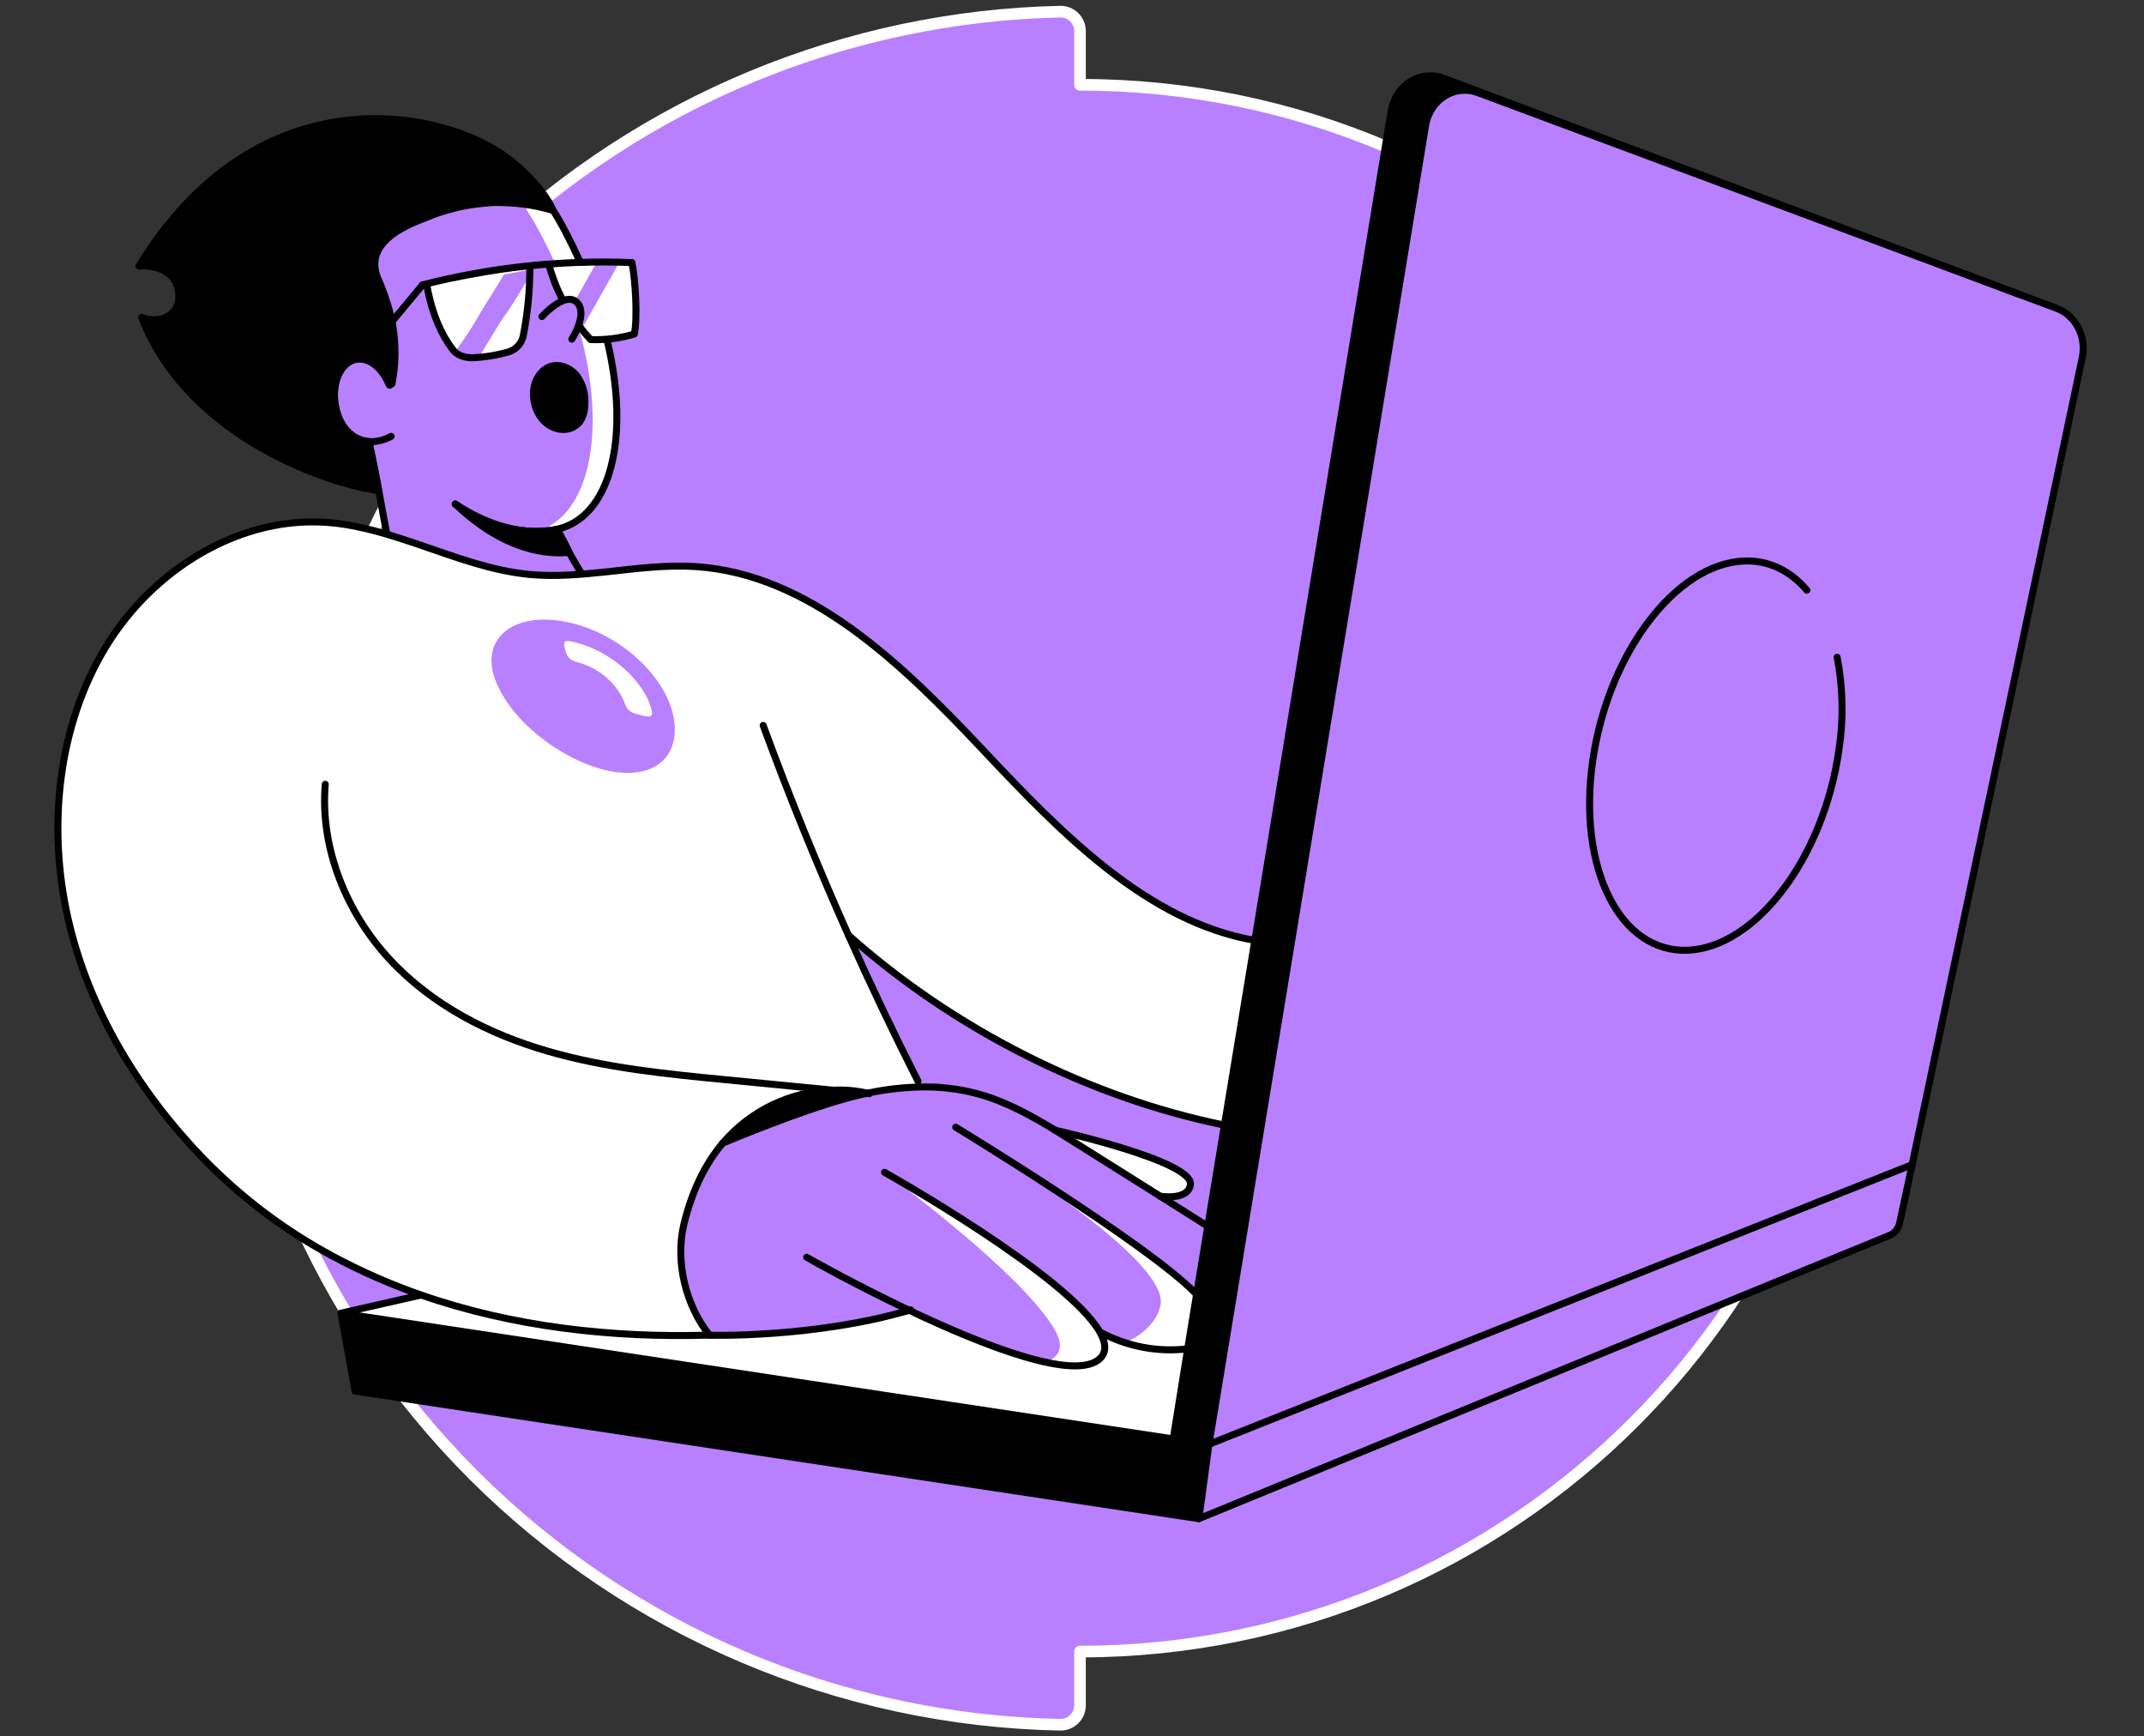 <svg width="368" height="298" viewBox="0 0 368 298" fill="none" xmlns="http://www.w3.org/2000/svg">
<rect x="0" y="0" width="368" height="298" fill="#333333" stroke="none"/>
<path d="M38.358 152.37C39.092 190.233 54.461 226.34 81.239 253.119C108.017 279.897 144.124 295.265 181.987 296C182.43 296.006 182.869 295.925 183.28 295.76C183.69 295.595 184.064 295.35 184.379 295.039C184.694 294.728 184.944 294.357 185.114 293.949C185.284 293.54 185.372 293.102 185.371 292.66V283.443C259.621 283.443 319.844 223.247 319.844 148.997C319.844 74.747 259.648 14.524 185.371 14.551V5.34C185.372 4.898 185.286 4.459 185.116 4.05C184.945 3.642 184.696 3.271 184.381 2.96C184.065 2.649 183.691 2.404 183.281 2.239C182.87 2.074 182.43 1.993 181.987 2C145.33 2.797 110.302 17.304 83.816 42.66C83.5 42.968 83.248 43.336 83.075 43.743C82.902 44.149 82.811 44.586 82.808 45.028C82.805 45.47 82.89 45.908 83.057 46.316C83.225 46.725 83.471 47.097 83.783 47.41L90.299 53.942C77.804 66.412 67.894 81.228 61.14 97.538C54.386 113.849 50.92 131.333 50.941 148.986H41.714C41.271 148.986 40.833 149.073 40.424 149.243C40.015 149.413 39.645 149.663 39.333 149.978C39.022 150.293 38.776 150.667 38.611 151.077C38.445 151.488 38.363 151.927 38.369 152.37" fill="#B880FF"/>
<path d="M38.358 152.37C39.092 190.233 54.461 226.34 81.239 253.119C108.017 279.897 144.124 295.265 181.987 296C182.43 296.006 182.869 295.925 183.28 295.76C183.69 295.595 184.064 295.35 184.379 295.039C184.694 294.728 184.944 294.357 185.114 293.949C185.284 293.54 185.372 293.102 185.371 292.66V283.443C259.621 283.443 319.844 223.247 319.844 148.997C319.844 74.747 259.648 14.524 185.371 14.551V5.34C185.372 4.898 185.286 4.459 185.116 4.05C184.945 3.642 184.696 3.271 184.381 2.96C184.065 2.649 183.691 2.404 183.281 2.239C182.87 2.074 182.43 1.993 181.987 2C145.33 2.797 110.302 17.304 83.816 42.66C83.5 42.968 83.248 43.336 83.075 43.743C82.902 44.149 82.811 44.586 82.808 45.028C82.805 45.47 82.89 45.908 83.057 46.316C83.225 46.725 83.471 47.097 83.783 47.41L90.299 53.942C77.804 66.412 67.894 81.228 61.14 97.538C54.386 113.849 50.92 131.333 50.941 148.986H41.714C41.271 148.986 40.833 149.073 40.424 149.243C40.015 149.413 39.645 149.663 39.333 149.978C39.022 150.293 38.776 150.667 38.611 151.077C38.445 151.488 38.363 151.927 38.369 152.37" stroke="white" stroke-width="2" stroke-linejoin="round"/>
<path d="M95.631 90.82C97.315 94.432 100.99 100.711 103.473 103.811C98.522 104.265 93.54 104.647 88.616 104.124C81.428 103.356 74.575 100.716 67.706 98.296C67.026 95.086 66.435 91.928 65.855 88.802C65.58 87.255 65.297 85.718 65.008 84.191C64.548 81.672 64.057 79.168 63.513 76.674L63.56 75.791C60.894 75.707 58.892 73.762 58.029 71.347C56.681 67.588 57.58 63.433 60.047 62.037C62.41 60.714 65.343 62.445 66.78 65.921L66.906 66.114C67.036 66.02 67.172 65.926 67.303 65.843C68.19 61.335 67.936 56.677 66.566 52.293C66.27 51.277 65.921 50.277 65.52 49.297C65.348 48.848 65.149 48.398 64.94 47.948C62.023 41.074 71.004 38.23 73.419 37.227C74.877 36.629 76.376 36.136 77.905 35.752C83.507 34.324 89.392 34.445 94.931 36.103C94.931 36.056 94.9 36.019 94.889 35.972C95.611 37.091 96.348 38.371 97.137 39.877C97.963 41.463 98.73 43.04 99.437 44.608C101.413 48.935 102.988 53.434 104.142 58.048C108.366 75.299 104.665 88.792 95.631 90.82Z" fill="#B880FF"/>
<path d="M95.631 90.825C96.002 91.615 96.462 92.524 96.985 93.512C95.117 93.034 93.321 92.306 91.648 91.348C100.571 89.22 104.194 75.775 99.975 58.634C98.821 54.019 97.246 49.52 95.27 45.194C94.573 43.622 93.808 42.041 92.975 40.452C92.181 38.957 91.454 37.676 90.722 36.552C90.722 36.594 90.163 35.564 90.2 35.617C87.915 34.926 86.153 35.569 83.796 35.423C83.085 35.266 82.363 35.151 81.637 35.057C86.088 34.444 90.62 34.8 94.92 36.103C94.909 36.056 94.895 36.011 94.878 35.967C95.61 37.091 96.337 38.366 97.131 39.867C97.952 41.435 98.7 43.003 99.426 44.598C101.399 48.924 102.974 53.421 104.131 58.032C108.365 75.299 104.664 88.792 95.631 90.825Z" fill="white"/>
<path d="M94.868 35.983C95.59 37.101 96.327 38.382 97.116 39.888C97.942 41.473 98.709 43.05 99.416 44.619C101.392 48.945 102.967 53.444 104.121 58.059C108.376 75.31 104.675 88.792 95.647 90.82C90.163 92.064 83.885 90.297 78.145 86.497" stroke="black" stroke-width="1.2" stroke-linecap="round" stroke-linejoin="round"/>
<path d="M67.711 98.306C67.031 95.096 66.44 91.939 65.86 88.813C65.585 87.265 65.302 85.728 65.013 84.202C64.553 81.682 64.062 79.178 63.518 76.685" stroke="black" stroke-width="1.2" stroke-linecap="round" stroke-linejoin="round"/>
<path d="M66.785 65.931C65.347 62.455 62.415 60.704 60.052 62.047C57.584 63.443 56.685 67.599 58.034 71.358C58.897 73.773 60.899 75.718 63.565 75.801C64.814 75.807 66.044 75.49 67.135 74.881" stroke="black" stroke-width="1.2" stroke-linecap="round" stroke-linejoin="round"/>
<path d="M103.473 103.811C100.984 100.711 97.309 94.432 95.631 90.82" stroke="black" stroke-width="1.2" stroke-linecap="round" stroke-linejoin="round"/>
<path d="M78.135 86.497C86.885 94.83 94.246 95.112 97.701 94.809C97.072 93.445 96.374 92.114 95.61 90.82C95.61 90.82 87.173 93.058 78.135 86.497Z" fill="black" stroke="black" stroke-width="1.2" stroke-linecap="round" stroke-linejoin="round"/>
<path d="M94.868 35.982C94.868 36.029 94.899 36.066 94.91 36.113C89.371 34.455 83.486 34.334 77.883 35.763C76.355 36.147 74.856 36.639 73.398 37.237C70.983 38.241 62.002 41.084 64.919 47.959C65.128 48.408 65.327 48.858 65.499 49.307C65.9 50.287 66.249 51.287 66.545 52.303C67.915 56.688 68.168 61.345 67.282 65.853C67.151 65.936 67.015 66.031 66.885 66.125L66.759 65.931C65.322 62.455 62.389 60.704 60.026 62.047C57.559 63.443 56.659 67.599 58.008 71.358C58.871 73.773 60.873 75.717 63.539 75.801L63.492 76.684C64.015 79.178 64.537 81.682 64.987 84.202C57.721 83.323 32.576 75.728 24.316 54.472C27.029 55.581 30.48 54.472 30.689 51.116C30.825 46.113 25.911 45.439 23.846 45.679C44.401 12.071 76.331 18.784 87.267 27.236C91.789 30.713 94.387 34.555 94.842 35.972C94.852 35.972 94.868 35.972 94.868 35.982Z" fill="black" stroke="black" stroke-width="1.2" stroke-linecap="round" stroke-linejoin="round"/>
<path d="M91.125 66.104C91.522 64.311 92.845 62.664 94.617 62.235C96.389 61.807 98.391 62.701 99.531 64.191C100.625 65.745 101.138 67.634 100.979 69.528C100.974 70.653 100.645 71.752 100.033 72.696C99.569 73.287 98.956 73.744 98.257 74.02C97.557 74.296 96.797 74.38 96.055 74.264C92.317 73.736 90.357 69.575 91.125 66.104Z" fill="black"/>
<path d="M94.335 45.873C95.672 50.508 98.087 54.76 101.382 58.283C103.914 58.373 106.443 58.051 108.873 57.332C109.469 54.682 109.05 47.708 108.454 45.058" fill="white"/>
<path d="M73.293 49.104C74.182 54.049 75.907 57.677 77.711 59.998C78.432 60.986 79.927 61.446 81.124 61.394C83.222 61.306 85.302 60.967 87.319 60.385C87.973 60.177 88.557 59.791 89.004 59.271C89.451 58.75 89.743 58.115 89.849 57.437C90.582 53.62 90.949 49.743 90.947 45.857" fill="white"/>
<path d="M86.493 47.112C85.139 49.444 83.65 51.681 82.264 53.992C81.109 56.043 79.828 58.022 78.427 59.914C79.23 60.577 80.252 60.916 81.292 60.866C81.695 60.866 82.108 60.808 82.515 60.772C83.77 58.806 84.904 56.767 86.174 54.828C87.556 52.9 88.84 50.904 90.022 48.847C90.129 48.654 90.264 48.477 90.425 48.325C90.425 47.666 90.425 47.013 90.425 46.37L86.493 47.112Z" fill="#B880FF"/>
<path d="M106.201 45.23L100.064 56.072C100.466 56.741 100.885 57.389 101.329 58.027L101.256 58.168C99.899 56.715 98.697 55.124 97.67 53.422L102.202 45.413L108.449 45.047C108.449 45.047 108.449 45.084 108.449 45.105L106.201 45.23Z" fill="#B880FF"/>
<path d="M94.335 45.873C95.672 50.508 98.087 54.76 101.382 58.283C103.914 58.373 106.443 58.051 108.873 57.332C109.469 54.682 109.05 47.708 108.454 45.058" stroke="black" stroke-width="1.2" stroke-linecap="round" stroke-linejoin="round"/>
<path d="M73.293 49.104C74.182 54.049 75.907 57.677 77.711 59.998C78.432 60.986 79.927 61.446 81.124 61.394C83.222 61.306 85.302 60.967 87.319 60.385C87.973 60.177 88.557 59.791 89.004 59.271C89.451 58.75 89.743 58.115 89.849 57.437C90.582 53.62 90.949 49.743 90.947 45.857" stroke="black" stroke-width="1.2" stroke-linecap="round" stroke-linejoin="round"/>
<path d="M72.483 48.9C84.219 45.882 96.331 44.587 108.439 45.058" stroke="black" stroke-width="1.2" stroke-linecap="round" stroke-linejoin="round"/>
<path d="M93.017 54.331C93.017 54.331 96.964 49.919 98.993 51.864C101.021 53.809 98.146 58.21 98.146 58.21" fill="#B880FF"/>
<path d="M93.017 54.331C93.017 54.331 96.964 49.919 98.993 51.864C101.021 53.809 98.146 58.21 98.146 58.21" stroke="black" stroke-width="1.2" stroke-linecap="round" stroke-linejoin="round"/>
<path d="M63.293 59.998C63.669 59.475 71.945 49.626 72.332 49.124L72.467 48.947" stroke="black" stroke-width="1.2" stroke-linecap="round" stroke-linejoin="round"/>
<path d="M142.972 187.092C144.917 187.29 146.867 187.473 148.817 187.661C148.388 187.74 147.959 187.839 147.531 187.938C140.819 189.507 130.416 193.542 124.007 196.224C126.345 193.46 129.239 191.218 132.5 189.645C135.761 188.071 139.317 187.201 142.936 187.092C142.936 187.092 142.962 187.102 142.972 187.092Z" fill="black"/>
<path d="M145.649 160.515C149.423 168.962 153.401 177.309 157.583 185.555V186.6C154.67 186.685 151.771 187.035 148.921 187.646C146.967 187.185 144.956 187.009 142.951 187.123C142.951 187.123 142.951 187.123 142.951 187.123C139.335 187.228 135.781 188.092 132.52 189.659C129.259 191.226 126.364 193.461 124.022 196.219C121.189 199.586 118.831 204.118 117.378 210.135C115.846 216.554 117.728 224.119 121.774 229.127C104.994 229.65 87.952 227.7 72.258 222.242C67.036 220.429 61.966 218.202 57.098 215.582C48.855 211.158 41.345 205.488 34.834 198.77C23.961 187.515 15.299 173.453 11.702 157.733C8.105 142.014 9.898 124.601 18.148 111.035C24.902 99.948 36.172 91.871 48.3 89.984C51.02 89.56 53.78 89.46 56.523 89.686C61.835 90.13 66.947 91.777 72.034 93.507C78.244 95.64 84.428 97.972 90.895 98.588C95.349 99.007 99.782 98.588 104.241 98.123C109.317 97.564 114.393 96.91 119.453 97.24C138.999 98.546 154.855 113.968 168.744 128.731C182.169 142.992 196.911 158.214 215.427 161.398L210.199 193.109C187.051 188.414 163.768 176.673 145.649 160.515Z" fill="white"/>
<path d="M203.921 231.484L201.375 246.927L58.515 225.363L72.238 222.226C87.92 227.684 104.973 229.65 121.753 229.111C121.753 229.111 139.527 229.634 155.999 224.845C168.865 230.956 184.751 237.182 188.829 233.074C189.921 231.971 189.791 230.46 188.787 228.646L188.839 228.614C193.438 231.095 198.692 232.09 203.879 231.463L203.921 231.484Z" fill="white"/>
<path d="M328.202 199.873L325.708 211.437L205.766 260.633L207.486 247.878L328.202 199.873Z" fill="#B880FF"/>
<path d="M193.1 230.439C193.1 230.439 198.432 228.348 199.211 223.862C199.99 219.377 189.974 210.793 177.935 202.696C197.366 214.029 205.432 220.344 206.503 225.363C207.575 230.381 204.334 232.289 204.334 232.289L193.1 230.439Z" fill="white"/>
<path d="M207.486 247.878L205.766 260.633L60.935 238.74L58.536 225.363L201.375 246.948L207.486 247.878Z" fill="black"/>
<path d="M346.258 50.395L253.62 15.893C249.663 14.424 245.413 17.1 244.681 21.518L207.486 247.873L201.375 246.927L203.921 231.463L207.366 210.475L210.226 193.088L215.453 161.377L238.826 19.003C238.852 18.883 238.873 18.763 238.904 18.648C239.782 14.466 243.912 11.956 247.791 13.42L346.258 50.395Z" fill="black"/>
<path d="M352.991 52.904C356.264 54.117 358.161 57.761 357.398 61.384L328.197 199.878L207.502 247.873L244.696 21.518C245.428 17.101 249.678 14.424 253.636 15.893L346.274 50.395L346.828 50.604L352.991 52.904Z" fill="#B880FF"/>
<path d="M142.951 187.092C139.333 187.201 135.777 188.07 132.516 189.642C129.255 191.215 126.361 193.456 124.022 196.219C121.189 199.586 118.831 204.118 117.378 210.135C115.846 216.554 117.728 224.119 121.774 229.127C104.994 229.65 87.952 227.7 72.258 222.242C67.036 220.429 61.966 218.202 57.098 215.582C48.855 211.158 41.345 205.488 34.834 198.77C23.961 187.515 15.299 173.453 11.702 157.733C8.105 142.014 9.898 124.601 18.148 111.035C24.902 99.948 36.172 91.871 48.3 89.984C51.02 89.56 53.78 89.46 56.523 89.686C61.835 90.13 66.947 91.777 72.034 93.507C78.244 95.64 84.428 97.972 90.895 98.588C95.349 99.007 99.782 98.588 104.241 98.123C109.317 97.564 114.393 96.91 119.453 97.24C138.999 98.546 154.855 113.968 168.744 128.731C182.169 142.992 196.911 158.214 215.427 161.398" stroke="black" stroke-width="1.2" stroke-linecap="round" stroke-linejoin="round"/>
<path d="M149.188 187.698L148.942 187.63C146.988 187.169 144.977 186.993 142.972 187.107" stroke="black" stroke-width="1.2" stroke-linecap="round" stroke-linejoin="round"/>
<path d="M148.827 187.661L149.188 187.698" stroke="black" stroke-width="1.2" stroke-linecap="round" stroke-linejoin="round"/>
<path d="M55.828 134.601C54.898 145.668 59.561 156.756 66.879 164.644C74.198 172.533 83.921 177.468 93.953 180.385C103.985 183.302 114.388 184.316 124.738 185.32C130.809 185.922 136.875 186.513 142.936 187.092C144.88 187.29 146.83 187.473 148.78 187.661" stroke="black" stroke-width="1.2" stroke-linecap="round" stroke-linejoin="round"/>
<path d="M130.99 124.491C135.476 136.689 140.355 148.697 145.628 160.514C149.402 168.962 153.38 177.309 157.562 185.555" stroke="black" stroke-width="1.2" stroke-linecap="round" stroke-linejoin="round"/>
<path d="M121.769 229.153C121.769 229.153 139.543 229.676 156.015 224.887L156.313 224.798" stroke="black" stroke-width="1.2" stroke-linecap="round" stroke-linejoin="round"/>
<path d="M188.86 233.094C187.255 234.72 183.794 234.731 179.409 233.769C180.064 233.587 180.663 233.246 181.155 232.776C182.247 231.673 182.116 230.162 181.113 228.348C175.713 218.713 152.56 201.734 151.838 201.206C152.79 201.729 183.418 219.032 188.813 228.667C189.822 230.465 189.953 231.991 188.86 233.094Z" fill="white"/>
<path d="M138.456 215.765C138.612 215.885 146.49 220.339 156.031 224.866C168.896 230.977 184.783 237.203 188.86 233.094C189.953 231.991 189.822 230.481 188.818 228.667C183.335 218.881 151.823 201.196 151.823 201.196" stroke="black" stroke-width="1.2" stroke-linecap="round" stroke-linejoin="round"/>
<path d="M181.034 193.95C181.034 193.95 204.778 199.23 204.329 203.271C203.994 206.11 199.101 205.284 199.101 205.284" fill="white"/>
<path d="M181.034 193.95C181.034 193.95 204.778 199.23 204.329 203.271C203.994 206.11 199.101 205.284 199.101 205.284" stroke="black" stroke-width="1.2" stroke-linecap="round" stroke-linejoin="round"/>
<path d="M207.366 210.496C204.606 208.753 201.849 207.011 199.096 205.268C194.192 202.184 189.285 199.098 184.375 196.01C183.272 195.315 182.158 194.619 181.035 193.919C176.852 191.378 172.592 189.047 167.966 187.756C164.591 186.839 161.099 186.435 157.604 186.558C154.691 186.644 151.792 186.993 148.942 187.604C148.902 187.605 148.862 187.615 148.827 187.635V187.635C148.399 187.714 147.97 187.813 147.541 187.912C140.829 189.481 130.426 193.516 124.017 196.198" stroke="black" stroke-width="1.2" stroke-linecap="round" stroke-linejoin="round"/>
<path d="M164.04 193.454C164.04 193.454 197.277 213.669 205.238 222.007" stroke="black" stroke-width="1.2" stroke-linecap="round" stroke-linejoin="round"/>
<path d="M145.649 160.514C163.768 176.673 187.051 188.414 210.225 193.108" stroke="black" stroke-width="1.2" stroke-linecap="round" stroke-linejoin="round"/>
<path d="M346.812 50.604L352.991 52.904C356.264 54.117 358.161 57.761 357.398 61.384L328.197 199.878L207.502 247.873L244.696 21.518C245.428 17.101 249.678 14.424 253.636 15.893L346.274 50.395" stroke="black" stroke-width="1.2" stroke-linecap="round" stroke-linejoin="round"/>
<path d="M346.812 50.604L346.258 50.395L247.755 13.415C243.891 11.977 239.762 14.46 238.868 18.642C238.836 18.758 238.815 18.878 238.789 18.998L215.39 161.372L210.163 193.082L207.303 210.469L203.858 231.458L201.375 246.927" stroke="black" stroke-width="1.2" stroke-linecap="round" stroke-linejoin="round"/>
<path d="M207.502 247.873L205.777 260.634L324.318 212.017C324.754 211.835 325.139 211.549 325.441 211.185C325.742 210.821 325.951 210.389 326.048 209.926L328.212 199.878" stroke="black" stroke-width="1.2" stroke-linecap="round" stroke-linejoin="round"/>
<path d="M60.935 238.74L205.766 260.633" stroke="black" stroke-width="1.2" stroke-linecap="round" stroke-linejoin="round"/>
<path d="M207.486 247.878L201.375 246.948L58.536 225.363L60.935 238.74" stroke="black" stroke-width="1.2" stroke-linecap="round" stroke-linejoin="round"/>
<path d="M188.871 228.63C193.469 231.11 198.723 232.105 203.91 231.479" stroke="black" stroke-width="1.2" stroke-linecap="round" stroke-linejoin="round"/>
<path d="M58.536 225.368L72.258 222.252" stroke="black" stroke-width="1.2" stroke-linecap="round" stroke-linejoin="round"/>
<path d="M315.326 112.797C316.347 118.054 316.449 123.449 315.63 128.741C313.016 147.184 301.4 162.558 289.732 163.076C278.064 163.593 270.756 149.061 273.37 130.618C275.984 112.175 287.605 96.8 299.273 96.283C303.575 96.089 307.286 97.945 310.13 101.291" stroke="black" stroke-width="1.2" stroke-linecap="round" stroke-linejoin="round"/>
<path d="M96.86 106.665C87.936 105.029 82.494 109.681 84.951 116.519C87.45 123.493 96.018 130.236 103.838 132.144C111.858 134.084 116.975 130.22 115.595 122.985C114.21 115.839 105.971 108.327 96.86 106.665ZM111.863 121.992C112.124 123.127 111.497 123.132 109.855 122.708C108.104 122.264 107.712 121.94 107.242 120.748C106.196 117.758 103.206 114.726 99.113 113.649C97.811 113.299 97.398 112.865 97.022 111.558C96.661 110.356 96.724 109.833 97.884 110.058C104.973 111.443 110.864 117.282 111.863 121.987V121.992Z" fill="#B880FF"/>
</svg>
